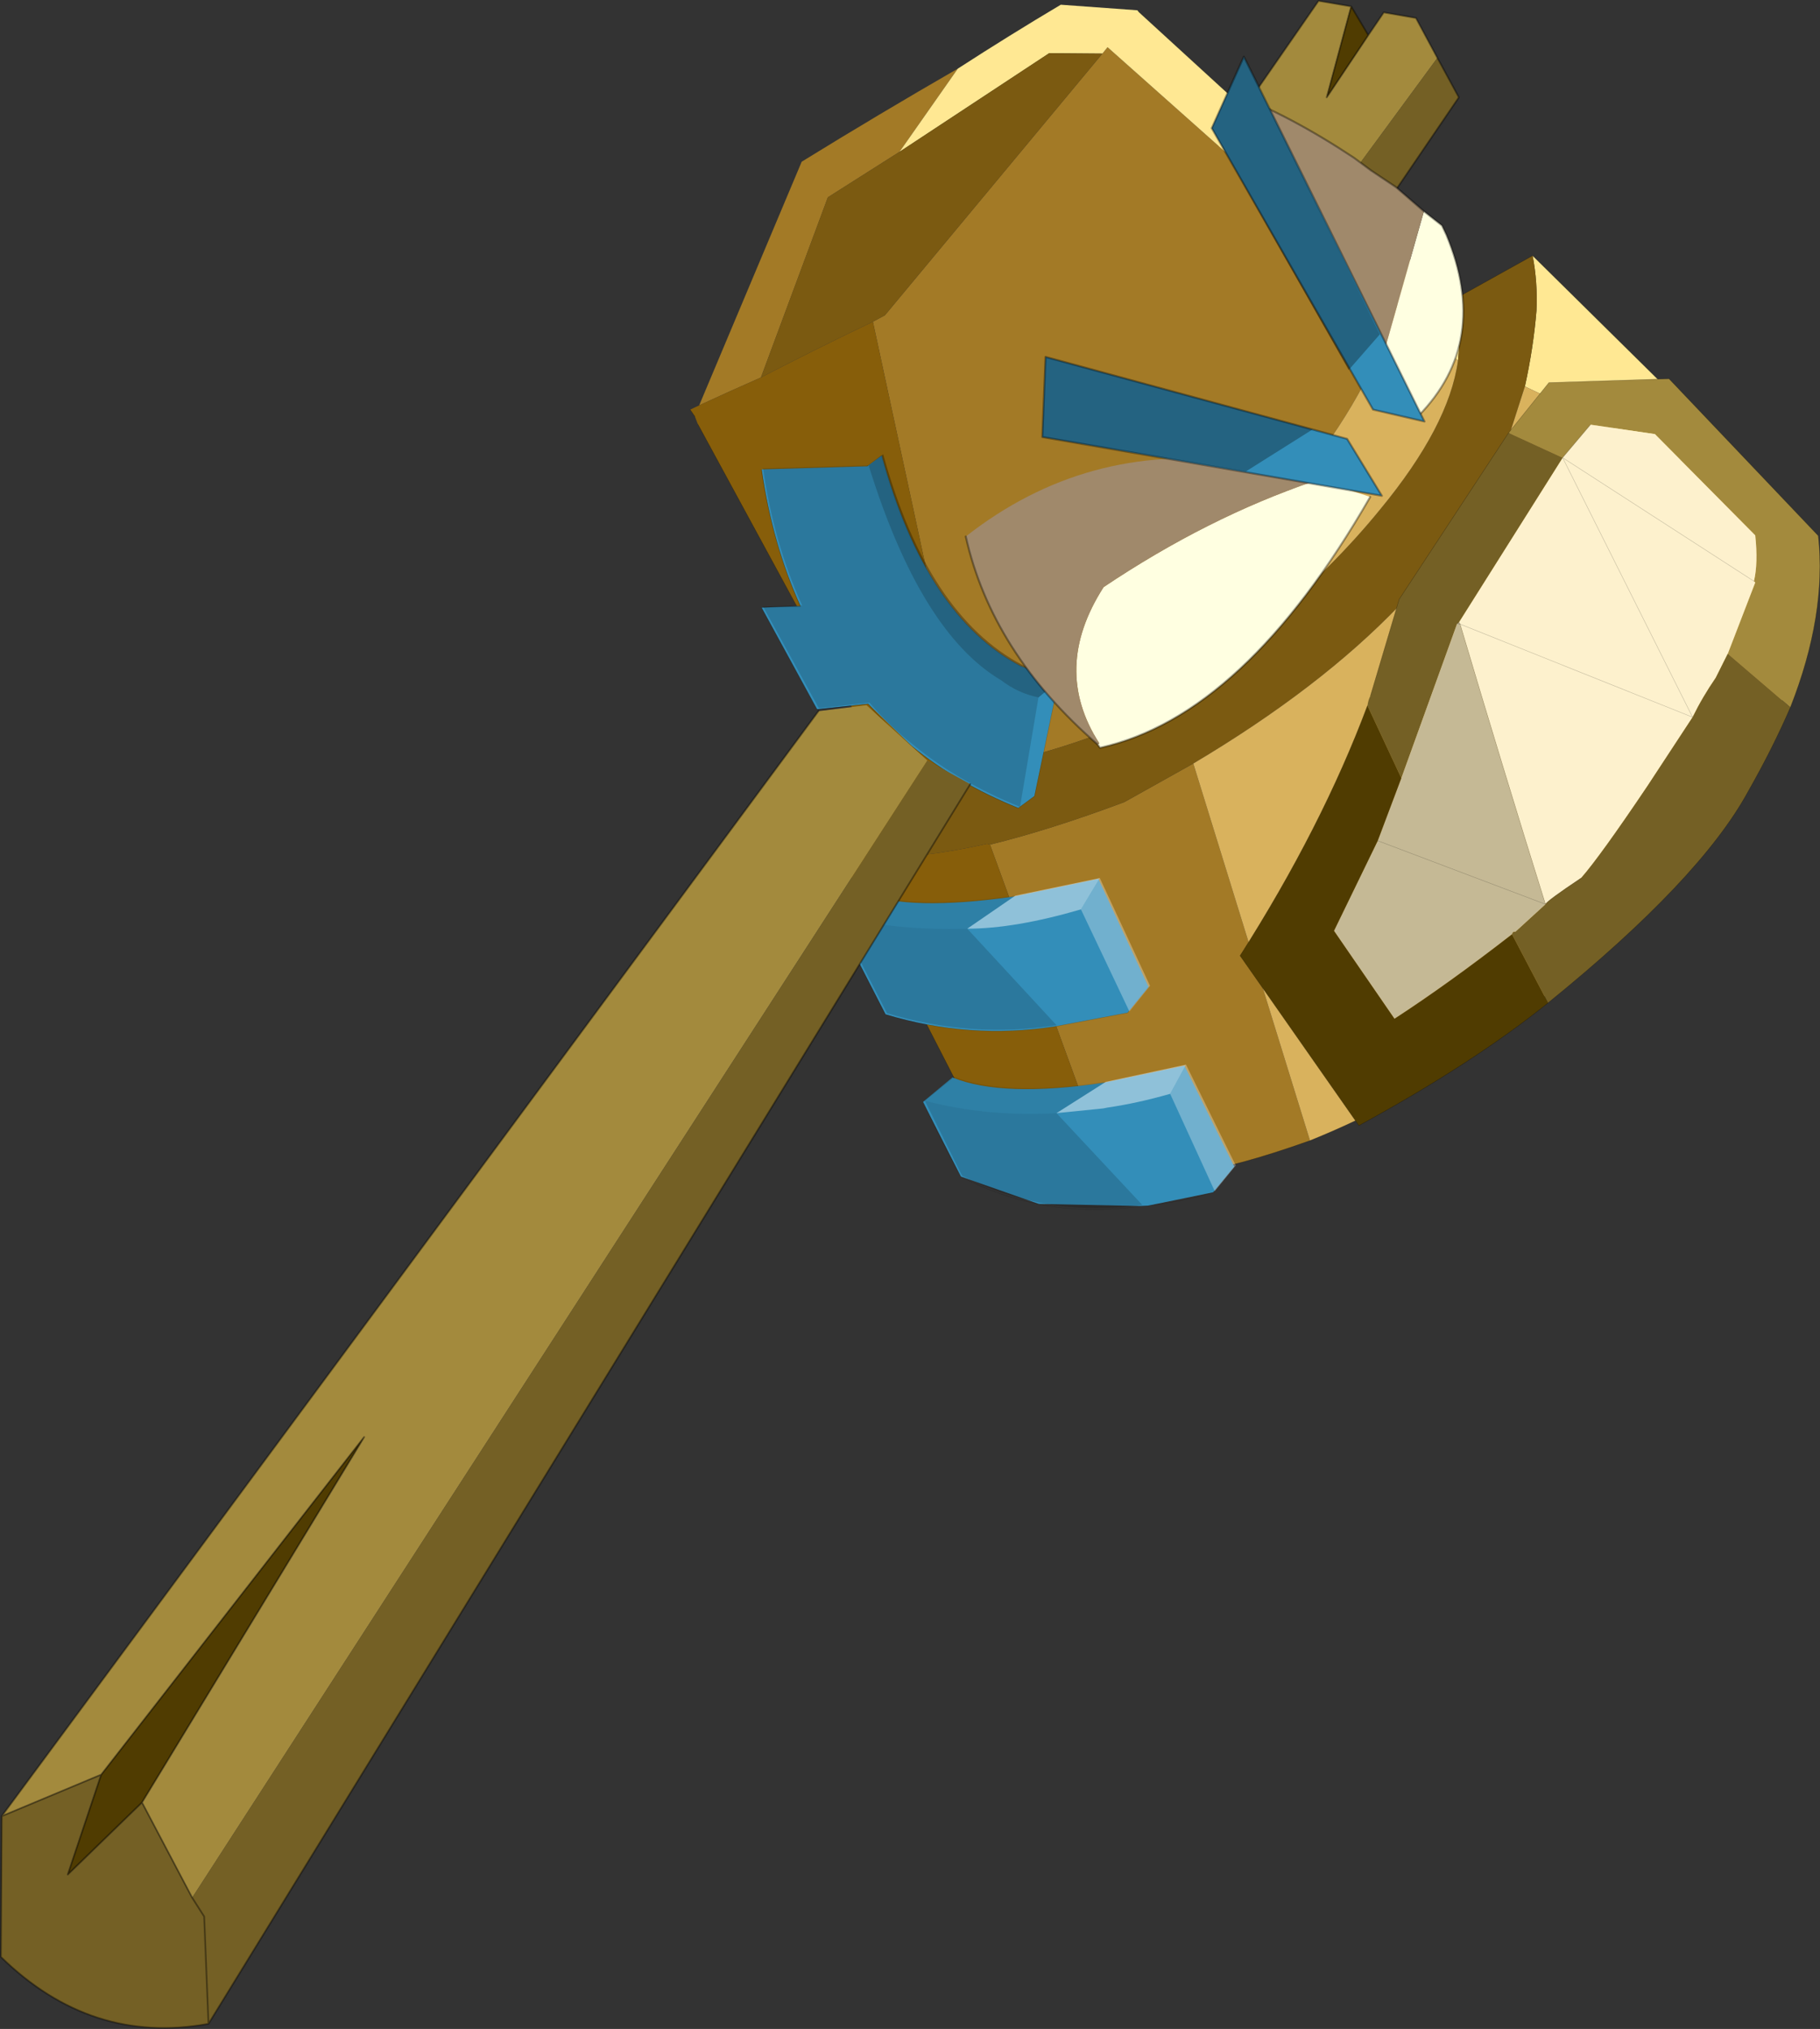 <?xml version="1.0"?>
<svg xmlns="http://www.w3.org/2000/svg" xmlns:xlink="http://www.w3.org/1999/xlink" width="212.15px" height="236.5px"><rect width="100%" height="100%" fill="#333333" stroke="none"/><g transform="matrix(1, 0, 0, 1, -151.5, -61.1)"><use xlink:href="#object-0" width="212.15" height="236.5" transform="matrix(1, 0, 0, 1, 151.5, 61.1)"/></g><defs><g transform="matrix(1, 0, 0, 1, 0.1, 0.1)" id="object-0"><use xlink:href="#object-1" width="130.3" height="137.15" transform="matrix(1, 0, 0, 1, 80.35, -0.1)"/><use xlink:href="#object-2" width="9.3" height="21.1" transform="matrix(3.768, -2.798, 2.798, 3.768, 64.2, 72.8)" id="cR_Signes"/><use xlink:href="#object-4" width="212.15" height="192.35" transform="matrix(1, 0, 0, 1, -0.1, 44.05)"/><use xlink:href="#object-5" width="14.85" height="12.2" transform="matrix(3.768, -2.798, 2.798, 3.768, 94.4, 44)"/></g><g transform="matrix(1, 0, 0, 1, -80.35, 0.1)" id="object-1"><path fill-rule="evenodd" fill="#a38a3d" stroke="none" d="M150.55 29.65L139.4 20.5L153.6 0L157.4 0.65L154.55 11.25L159.4 4L161.2 1.35L164.95 2L167.45 6.65L150.55 29.65"/><path fill-rule="evenodd" fill="#503c01" stroke="none" d="M157.4 0.65L159.4 4L154.55 11.25L157.4 0.65"/><path fill-rule="evenodd" fill="#746025" stroke="none" d="M167.45 6.65L169.95 11.25L154.95 33.3L150.55 29.65L167.45 6.65"/><path fill="none" stroke="#000000" stroke-opacity="0.4" stroke-width="0.2" stroke-linecap="round" stroke-linejoin="round" d="M150.55 29.65L139.4 20.5L153.6 0L157.4 0.65L159.4 4L161.2 1.35L164.95 2L167.45 6.65L169.95 11.25L154.95 33.3L150.55 29.65M159.4 4L154.55 11.25L157.4 0.65"/><path fill-rule="evenodd" fill="#a37a26" stroke="none" d="M111.55 7.9L104.75 17.6L96.4 22.9L88.6 43.9Q84.85 45.55 81.4 47.15L93.35 18.75Q102.35 13.2 111.55 7.9M128.4 6.15L129 5.4L162.5 35.2Q158.25 53.5 129.45 77.6L130.9 84.35Q121.45 88.15 112.9 89.55L101.65 37.4L103.05 36.65L128.4 6.15M152.6 132.85Q143.6 136.05 139 136.5L129.4 137L115.3 98.35Q122.25 96.65 130.95 93.4L139 88.9L152.6 132.85"/><path fill-rule="evenodd" fill="#ffe893" stroke="none" d="M104.75 17.6L111.55 7.9Q117.5 4.05 123.55 0.45L132.5 1.1L129 5.4L128.4 6.15L122.2 6.1L104.75 17.6M129 5.4L132.5 1.1L132.65 1.3L169.3 34.85Q170.3 38.2 169.85 41.95L162.5 35.2L129 5.4M178.55 29.7L210.3 61.05L210.65 65.75L199.3 55.2L177.65 44.95Q178.65 40.4 179 36.1Q179.15 32.8 178.55 29.7"/><path fill-rule="evenodd" fill="#875e0a" stroke="none" d="M81.4 47.15Q84.85 45.55 88.6 43.9Q94.95 40.6 101.65 37.4L112.9 89.55L103.55 90.4L81.25 49.35L80.9 48.45L80.35 47.65L81.4 47.15M129.4 137Q119.9 136.4 114.2 131.55L97.7 99.4Q104.7 100.6 114.95 98.25L115.3 98.35L129.4 137"/><path fill-rule="evenodd" fill="#7b5a11" stroke="none" d="M88.6 43.9L96.4 22.9L104.75 17.6L122.2 6.1L128.4 6.15L103.05 36.65L101.65 37.4Q94.95 40.6 88.6 43.9M169.3 34.85L178.55 29.7Q179.15 32.8 179 36.1Q178.65 40.4 177.65 44.95L175.9 50.4Q168.6 71.3 139 88.9L130.95 93.4Q122.25 96.65 115.3 98.35L114.95 98.25Q104.7 100.6 97.7 99.4L103.55 90.4L112.9 89.55Q121.45 88.15 130.9 84.35Q149.95 72.6 160.8 59.25Q168.8 49.55 169.85 41.95Q170.3 38.2 169.3 34.85"/><path fill-rule="evenodd" fill="#d9b25d" stroke="none" d="M210.65 65.75Q210.75 93.45 172.5 121.85Q163.85 128.3 152.6 132.85L139 88.9Q168.6 71.3 175.9 50.4L177.65 44.95L199.3 55.2L210.65 65.75M162.5 35.2L169.85 41.95Q168.8 49.55 160.8 59.25Q149.95 72.6 130.9 84.35L129.45 77.6Q158.25 53.5 162.5 35.2"/><path fill="none" stroke="#000000" stroke-opacity="0.353" stroke-width="0.05" stroke-linecap="round" stroke-linejoin="round" d="M132.5 1.1L132.65 1.3L169.3 34.85L178.55 29.7L210.3 61.05L210.65 65.75Q210.75 93.45 172.5 121.85Q163.85 128.3 152.6 132.85Q143.6 136.05 139 136.5L129.4 137Q119.9 136.4 114.2 131.55L97.7 99.4L103.55 90.4L81.25 49.35M80.9 48.45L80.35 47.65"/></g><g transform="matrix(1, 0, 0, 1, 4.65, 10.55)" id="object-2"><use xlink:href="#object-3" width="9.3" height="21.1" transform="matrix(1, 0, 0, 1, -4.65, -10.55)"/></g><g transform="matrix(1, 0, 0, 1, 4.65, 10.55)" id="object-3"><path fill-rule="evenodd" fill="#338eb9" stroke="none" d="M1.85 -10.55L4 -9.05L4.45 -9.05Q2.95 -5.2 4.1 -2.8L4.65 -1.95L2.45 0L1.95 0Q1.1 -1.4 0.75 -2.8L0.5 -4.3L-0.6 -4.95L-0.2 -7.8L0.6 -7.25Q0.95 -8.9 1.85 -10.55M0.95 10.35L0.15 10.55L-1.35 9.85L-1.5 9.75L-3.5 8.2L-4.65 6.5L-4.3 4.45L-3.35 4.4Q-2.65 5.55 -0.4 6.75L1.45 7.6L0.95 10.35M2.5 2.6L1.9 5.5L1.1 5.7L-0.55 4.9Q-2.45 3.9 -3.75 2.15L-3.3 -0.55L-2.4 -0.6Q-1.75 0.45 0.55 1.7L2.5 2.6"/></g><g transform="matrix(1, 0, 0, 1, 0.1, -44.05)" id="object-4"><path fill="none" stroke="#000000" stroke-opacity="0.353" stroke-width="0.05" stroke-linecap="round" stroke-linejoin="round" d="M118.6 94.1Q111.45 91.2 106.2 86.9Q103.35 84.6 101.1 81.95L95.15 82.6L88.65 70.7L93.2 70.6Q89.95 63.35 88.65 54.65"/><path fill="none" stroke="#000000" stroke-opacity="0.2" stroke-width="0.05" stroke-linecap="round" stroke-linejoin="round" d="M100.95 54.25L102.65 53Q107.8 71.7 118.85 77.55L123.3 79.2L120.5 92.7L118.6 94.1M143.8 135.9L141.3 138.9Q138 139.9 133.7 140.45L132.85 140.5Q126.55 141.4 121 140.25Q116.3 139.35 111.9 137.05Q109.55 132.7 107.5 128.35L110.95 125.55M133.75 114.95L131.35 117.95L122.9 119.55Q112.9 121.1 103.1 118.15L97.25 106.75L100.5 104"/><path fill-rule="evenodd" fill="#000000" fill-opacity="0.302" stroke="none" d="M101.15 54.15L102.85 52.85Q108 71.55 119.05 77.4Q121.25 78.4 123.5 79.05L120.95 81.2Q118.55 80.7 116.6 79.2Q107.2 73.65 101.15 54.15"/><path fill-rule="evenodd" fill="#000000" fill-opacity="0.153" stroke="none" d="M120.95 81.2L118.8 93.95Q111.65 91.05 106.4 86.75Q103.55 84.5 101.25 81.8L95.35 82.45L88.85 70.6L93.4 70.45Q90.1 63.2 88.85 54.5L101.15 54.15Q107.2 73.65 116.6 79.2Q118.55 80.7 120.95 81.2M97.45 106.6Q104.05 108.4 112.65 108.15L123.05 119.4Q113.1 120.95 103.3 118L97.45 106.6M107.7 128.2Q114.95 130.1 123.05 129.65L133.05 140.35Q126.7 141.25 121.2 140.1Q116.45 139.2 112.05 136.95L107.7 128.2"/><path fill-rule="evenodd" fill="#ffffff" fill-opacity="0.451" stroke="none" d="M112.65 108.15L118.25 104.3L128.1 102.25L125.9 105.9Q118.2 108.15 112.65 108.15M138.15 124L136.3 127.4Q132.45 128.5 129 129L128.5 129.1L123.05 129.65L128.8 126L138.15 124"/><path fill-rule="evenodd" fill="#000000" fill-opacity="0.102" stroke="none" d="M118.25 104.3L112.65 108.15Q104.05 108.4 97.45 106.6L100.7 103.9Q106.1 106 118.25 104.3M128.8 126L123.05 129.65Q114.95 130.1 107.7 128.2L111.1 125.4Q116.95 127.75 128.8 126"/><path fill-rule="evenodd" fill="#ffffff" fill-opacity="0.302" stroke="none" d="M125.9 105.9L128.1 102.25L133.95 114.8L131.55 117.8L125.9 105.9M136.3 127.4L138.15 124L143.95 135.75L141.5 138.75L136.3 127.4"/><path fill-rule="evenodd" fill="#a38a3d" stroke="none" d="M95.3 82.8L100.9 82.1L108 88.55L22.3 221.1L16.45 210L42.35 167.4L11.7 206.75L0.1 211.6L95.3 82.8"/><path fill-rule="evenodd" fill="#746025" stroke="none" d="M0.1 211.6L11.7 206.75L7.8 218.4L16.45 210L22.3 221.1L108 88.55L113 91.3L24.2 235.8Q10.55 238.3 0 228L0.1 211.6M24.2 235.8L23.7 223.3L22.3 221.1L23.7 223.3L24.2 235.8"/><path fill-rule="evenodd" fill="#503c01" stroke="none" d="M11.7 206.75L42.35 167.4L16.45 210L7.8 218.4L11.7 206.75"/><path fill="none" stroke="#000000" stroke-opacity="0.4" stroke-width="0.2" stroke-linecap="round" stroke-linejoin="round" d="M95.3 82.8L0.1 211.6L11.7 206.75L42.35 167.4L16.45 210L22.3 221.1L23.7 223.3L24.2 235.8L113 91.3M24.2 235.8Q10.55 238.3 0 228L0.1 211.6M16.45 210L7.8 218.4L11.7 206.75"/><path fill-rule="evenodd" fill="#a38a3d" stroke="none" d="M185.3 49.4L182.05 53.25L175.75 50.35L180.45 44.5L194.45 44.05L211.85 62.35Q212.85 71.55 208.6 82.35L201.3 76.1L204.5 67.8L204.35 67.65Q204.85 65.55 204.5 62.3L192.8 50.5L185.3 49.4"/><path fill-rule="evenodd" fill="#fdf1cd" stroke="none" d="M182.05 53.25L185.3 49.4L192.8 50.5L204.5 62.3Q204.85 65.55 204.35 67.65L204.5 67.8L201.3 76.1L199.9 78.9Q198.35 81.15 197.2 83.5L182.05 53.25L169.95 72.45L170.1 72.65L197.2 83.5L170.1 72.65Q175 89.15 180.05 105.3Q180.3 104.85 184.2 102.25Q186.4 99.75 191.95 91.5L197.2 83.5L182.05 53.25L204.35 67.65L182.05 53.25"/><path fill-rule="evenodd" fill="#746025" stroke="none" d="M201.3 76.1L208.6 82.35Q206.55 87.1 203.65 92.2Q198.05 102.45 180.35 116.8L176.15 108.8Q176.2 108.45 176.55 108.5L180.05 105.3Q180.3 104.85 184.2 102.25Q186.4 99.75 191.95 91.5L197.2 83.5Q198.35 81.15 199.9 78.9L201.3 76.1M175.75 50.35L182.05 53.25L169.95 72.45L169.75 72.6L163.25 90.6L159.3 82.15Q159.4 81.45 159.65 81L163 69.75L175.75 50.35"/><path fill-rule="evenodd" fill="#c5b995" stroke="none" d="M169.95 72.45L170.1 72.65L169.75 72.6L169.95 72.45M176.15 108.8Q168.75 114.55 162.45 118.65L155.4 108.4L160.5 97.9L163.25 90.6L169.75 72.6L170.1 72.65Q175 89.15 180.05 105.3L176.55 108.5Q176.2 108.45 176.15 108.8M160.5 97.9L180.05 105.3L160.5 97.9"/><path fill-rule="evenodd" fill="#503c01" stroke="none" d="M163.25 90.6L160.5 97.9L155.4 108.4L162.45 118.65Q168.75 114.55 176.15 108.8L180.35 116.8Q171.6 123.85 158.3 131.1L144.45 111.3Q154 96.3 159.3 82.15L163.25 90.6"/><path fill="none" stroke="#000000" stroke-opacity="0.353" stroke-width="0.05" stroke-linecap="round" stroke-linejoin="round" d="M182.05 53.25L185.3 49.4M208.6 82.35Q212.85 71.55 211.85 62.35L194.45 44.05L180.45 44.5L175.75 50.35L163 69.75L159.65 81M169.95 72.45L170.1 72.65L169.75 72.6L169.95 72.45M159.3 82.15Q154 96.3 144.45 111.3L158.3 131.1Q171.6 123.85 180.35 116.8Q198.05 102.45 203.65 92.2Q206.55 87.1 208.6 82.35M180.05 105.3Q180.3 104.85 184.2 102.25"/><path fill="none" stroke="#000000" stroke-opacity="0.251" stroke-width="0.05" stroke-linecap="round" stroke-linejoin="round" d="M170.1 72.65L197.2 83.5L182.05 53.25L204.35 67.65M180.05 105.3L160.5 97.9M170.1 72.65Q175 89.15 180.05 105.3"/></g><g transform="matrix(1, 0, 0, 1, 10.1, 9.2)" id="object-5"><use xlink:href="#object-6" width="14.85" height="11.6" transform="matrix(1, 0, 0, 1, -10.1, -8.6)"/><use xlink:href="#object-7" width="9.65" height="10.8" transform="matrix(1, 0, 0, 1, -6.35, -9.2)" id="cR_Yeux"/><use xlink:href="#object-9" width="9.65" height="10.8" transform="matrix(1, 0, 0, 1, -6.35, -9.2)"/></g><g transform="matrix(1, 0, 0, 1, 10.1, 8.6)" id="object-6"><path fill-rule="evenodd" fill="#ffffe1" stroke="none" d="M-0.7 1.45Q-6.45 3.95 -9.8 2.45L-9.8 2.35L-9.75 2.35Q-9.6 0.15 -7.35 -0.7Q-4.25 -0.55 -1.6 0.3L-1.5 0.3L-0.7 1.45M4.6 -3.45L4.75 -2.9L4.7 -2.65Q4 0.15 1.45 0.55L1.35 -0.95L4.6 -3.45"/><path fill-rule="evenodd" fill="#a0896b" stroke="none" d="M-9.8 2.35Q-10.55 -1.05 -9.35 -3.75Q-5.55 -3.85 -2.8 -1.2L-2.6 -1L-1.55 0.25L-1.6 0.3Q-4.25 -0.55 -7.35 -0.7Q-9.6 0.15 -9.75 2.35L-9.8 2.35M4.6 -3.45L1.35 -0.95L1.3 -2.05L1.3 -2.25Q1.15 -6.65 2.55 -8.6Q3.35 -7.35 4 -5.55L4.15 -5.05L4.4 -4.35L4.6 -3.45"/><path fill-rule="evenodd" fill="#bca587" stroke="none" d="M-1.55 0.25L-1.5 0.3L-1.6 0.3L-1.55 0.25M-9.75 2.35L-9.8 2.35L-9.75 2.35"/><path fill="none" stroke="#000000" stroke-opacity="0.353" stroke-width="0.05" stroke-linecap="round" stroke-linejoin="round" d="M-0.7 1.45Q-6.45 3.95 -9.8 2.45L-9.8 2.35Q-10.55 -1.05 -9.35 -3.75M-1.55 0.25L-1.5 0.3M1.45 0.55Q4 0.15 4.7 -2.65L4.75 -2.9L4.6 -3.45L4.4 -4.35L4.15 -5.05L4 -5.55Q3.35 -7.35 2.55 -8.6"/></g><g transform="matrix(1, 0, 0, 1, 4.85, 5.4)" id="object-7"><use xlink:href="#object-8" width="9.65" height="10.8" transform="matrix(1, 0, 0, 1, -4.85, -5.4)"/></g><g transform="matrix(1, 0, 0, 1, 4.85, 5.4)" id="object-8"><path fill-rule="evenodd" fill="#338eb9" stroke="none" d="M3.1 -4.45L4.8 -5.4L3 4.55L2.15 3.55L3.1 -4.45M1.05 5.4L-4.85 -0.8L-3.6 -2.35L1.2 3.75L1.05 5.4"/></g><g transform="matrix(1, 0, 0, 1, 6.35, 9.2)" id="object-9"><path fill="none" stroke="#000000" stroke-opacity="0.353" stroke-width="0.05" stroke-linecap="round" stroke-linejoin="round" d="M0.65 -0.25L1.5 0.75L3.3 -9.2L1.6 -8.25L0.65 -0.25M-5.1 -6.15L-6.35 -4.6L-0.45 1.6L-0.3 -0.05L-5.1 -6.15"/><path fill-rule="evenodd" fill="#000000" fill-opacity="0.302" stroke="none" d="M3.3 -9.2L1.9 -1.65L0.75 -1.4L1.6 -8.25L3.3 -9.2M-5.1 -6.15L-0.85 -0.75L-2.8 -0.9L-6.35 -4.6L-5.1 -6.15"/></g></defs></svg>
